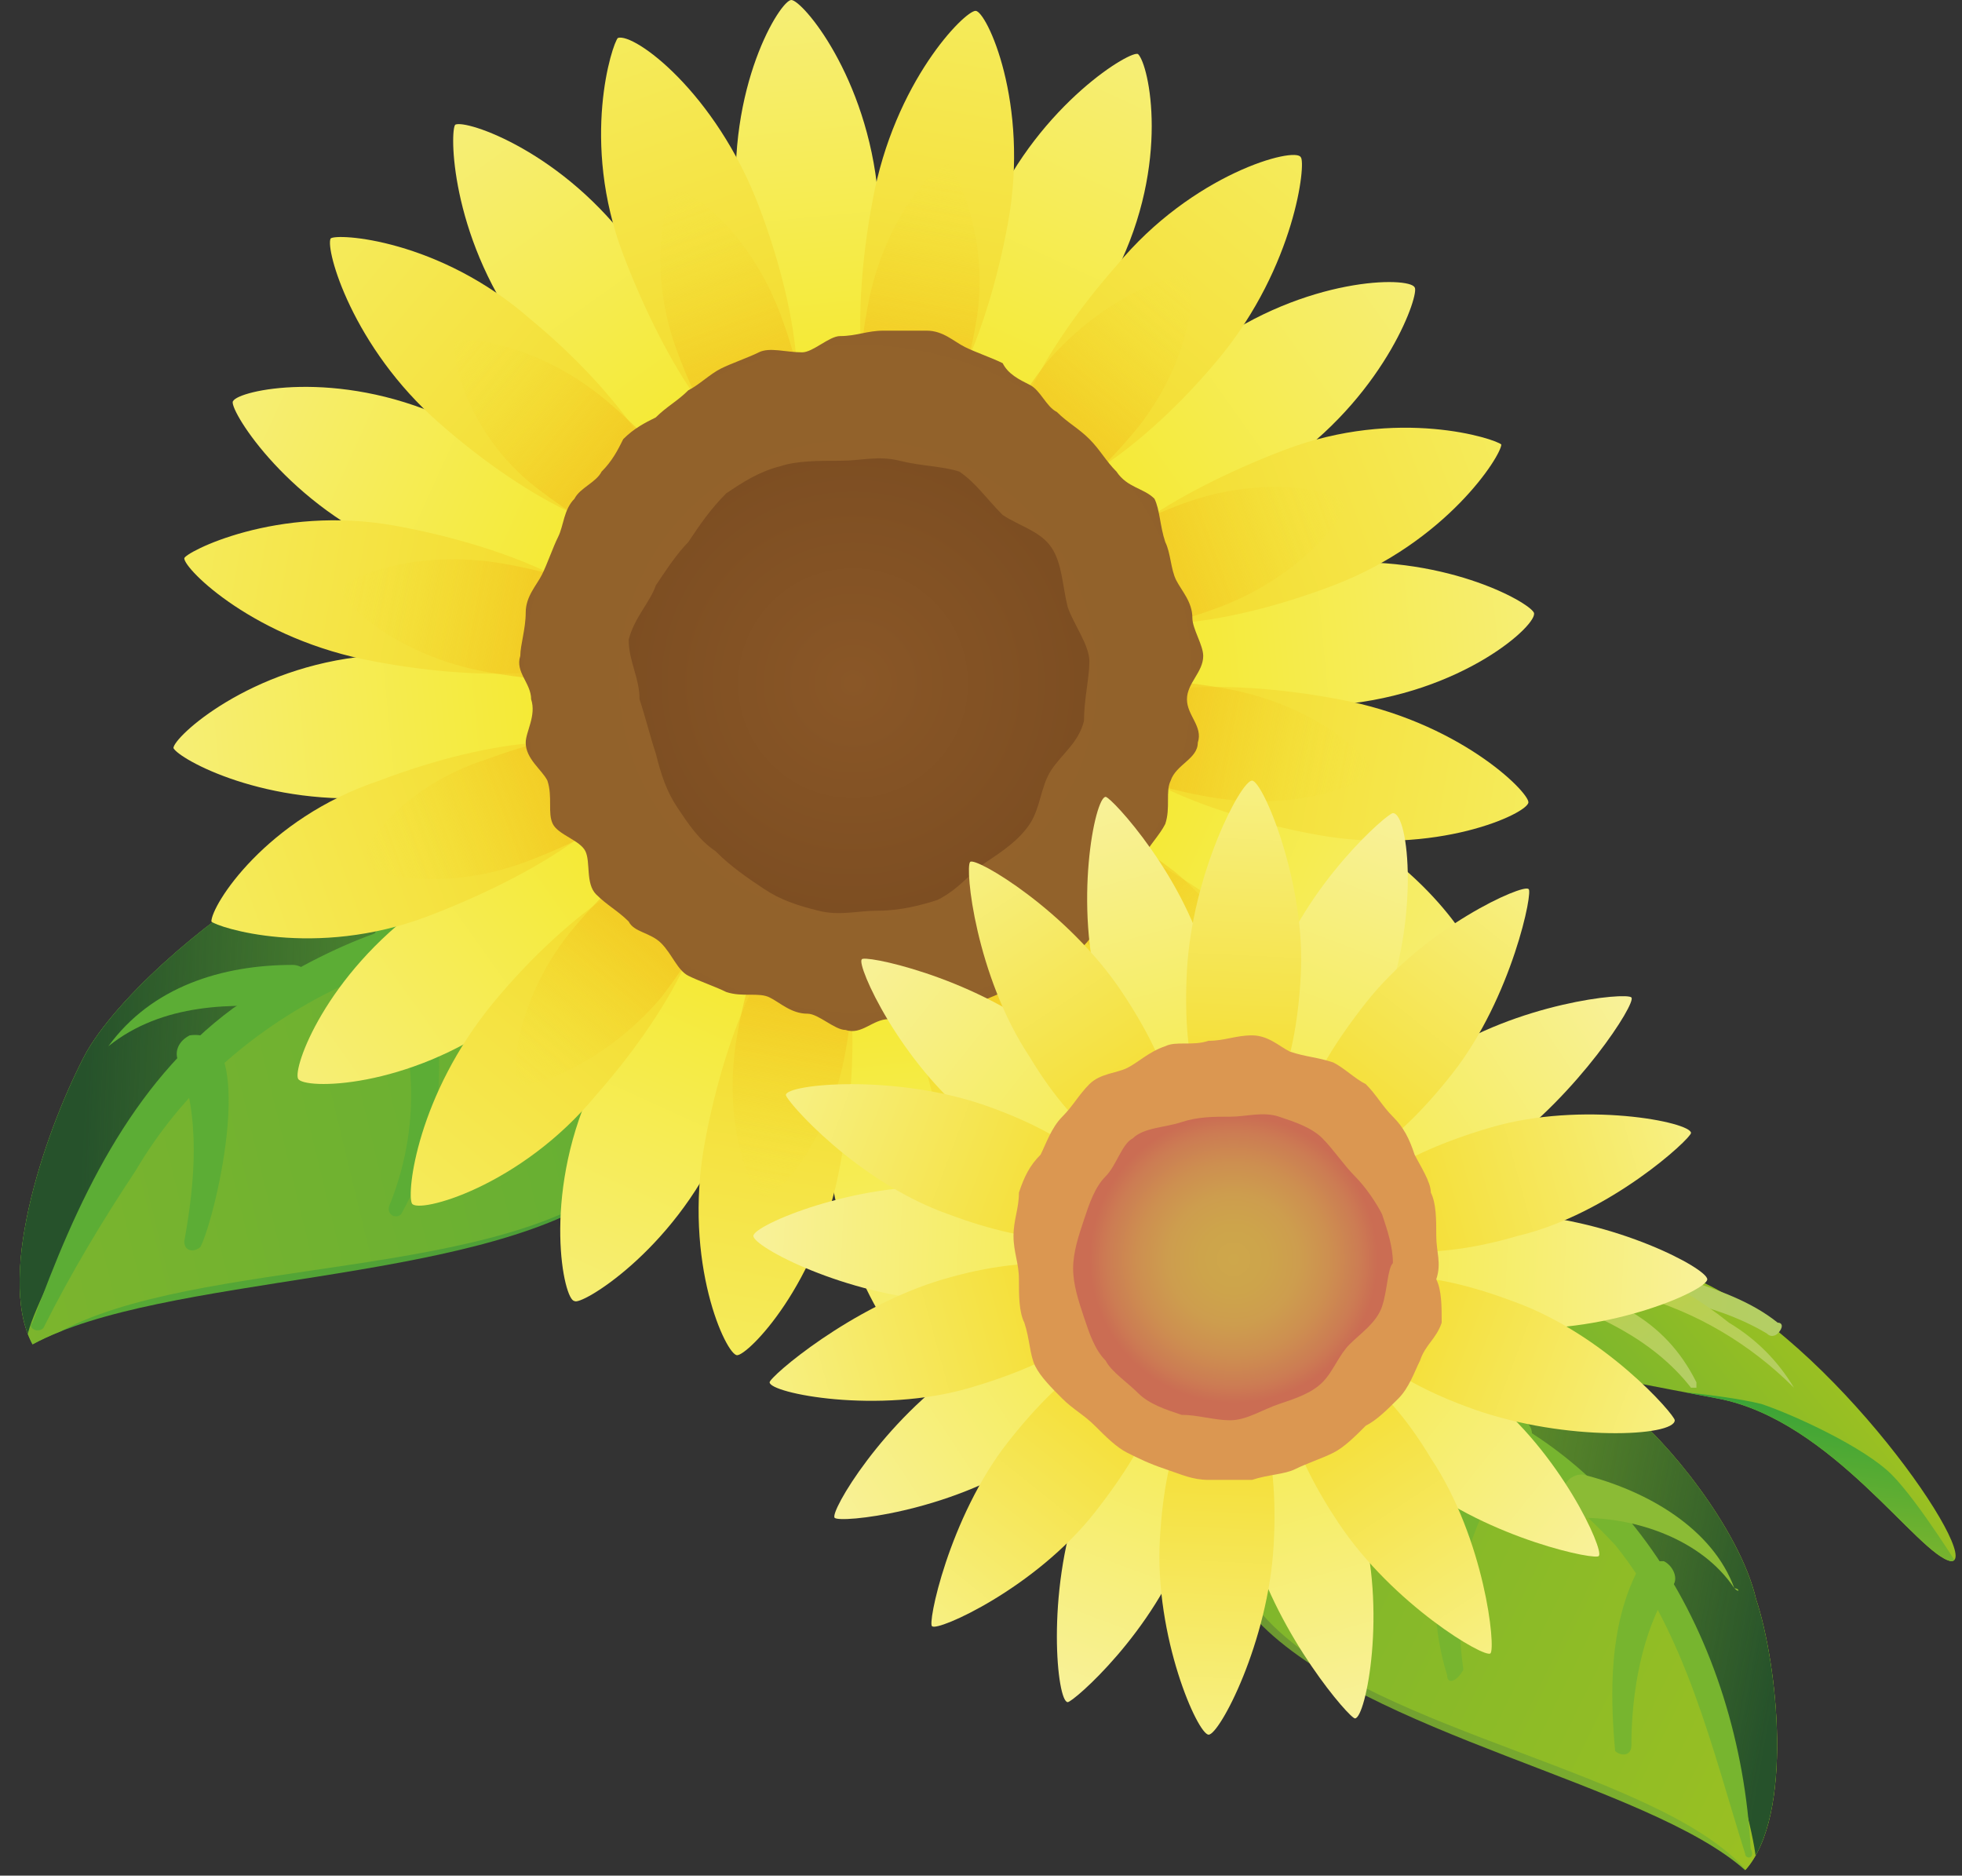 <?xml version="1.0" encoding="utf-8"?>
<!-- Generator: Adobe Illustrator 28.0.0, SVG Export Plug-In . SVG Version: 6.00 Build 0)  -->
<svg version="1.1" id="レイヤー_1" xmlns="http://www.w3.org/2000/svg" xmlns:xlink="http://www.w3.org/1999/xlink" x="0px"
	 y="0px" viewBox="0 0 36.2 34.6" style="enable-background:new 0 0 36.2 34.6;" xml:space="preserve">
<rect x="0" y="0" width="36.2" height="34.6" fill="#333333" stroke="none"/>
<style type="text/css">
	
		.st0{clip-path:url(#SVGID_00000055680192697791001470000008284610611904728478_);fill:url(#SVGID_00000096017192596230141540000005973287000792102324_);}
	
		.st1{clip-path:url(#SVGID_00000055680192697791001470000008284610611904728478_);fill:url(#SVGID_00000174572335035422199170000016213067938511878833_);}
	.st2{fill:url(#SVGID_00000091004691497842122040000010261679083846539660_);}
	.st3{fill:url(#SVGID_00000048461888810760011580000006397986667671756181_);}
	.st4{fill:url(#SVGID_00000127021673169874485640000011676670871402732178_);}
	.st5{fill:url(#SVGID_00000175297432074790843930000016365955544039065761_);}
	
		.st6{clip-path:url(#SVGID_00000039101288278247312340000018074805545892424846_);fill:url(#SVGID_00000060727254246981650760000010234693200624052618_);}
	
		.st7{clip-path:url(#SVGID_00000039101288278247312340000018074805545892424846_);fill:url(#SVGID_00000170974233440544602390000005086645503276085942_);}
	.st8{clip-path:url(#SVGID_00000039101288278247312340000018074805545892424846_);}
	.st9{fill:url(#SVGID_00000121977652035916809030000008394670203895007890_);}
	.st10{fill:#77B52F;}
	.st11{fill:#8BBB35;}
	
		.st12{clip-path:url(#SVGID_00000153703928154551238210000012606748677674138281_);fill:url(#SVGID_00000162323658765109952020000015381734563961008805_);}
	
		.st13{clip-path:url(#SVGID_00000153703928154551238210000012606748677674138281_);fill:url(#SVGID_00000027602553359163111560000015641366970183544227_);}
	.st14{clip-path:url(#SVGID_00000153703928154551238210000012606748677674138281_);}
	.st15{fill:url(#SVGID_00000073702294709088947920000007859115183395884191_);}
	.st16{fill:#5CAD35;}
	.st17{fill:url(#SVGID_00000019664485503419267460000011683789851798442124_);}
	.st18{fill:url(#SVGID_00000134211753341045793390000015697913292381375912_);}
	.st19{fill:url(#SVGID_00000130625735784943890750000004437642680841945509_);}
	.st20{fill:url(#SVGID_00000009581795523985721450000016071175243948587189_);}
	.st21{fill:url(#SVGID_00000049181129477455149730000010993124534778223772_);}
	.st22{fill:url(#SVGID_00000173876860811732561750000004182170371707212207_);}
	.st23{fill:url(#SVGID_00000113348578491992481750000017965877757231228568_);}
	.st24{fill:url(#SVGID_00000042716982074990725770000005015313562294691504_);}
	.st25{fill:url(#SVGID_00000127044810184830731350000009957829426869471894_);}
	.st26{fill:url(#SVGID_00000072278960714087112620000004352848586370197121_);}
	.st27{fill:url(#SVGID_00000058570762837499179660000003804643720969008557_);}
	.st28{fill:url(#SVGID_00000062884020224492950220000001488620818829818782_);}
	.st29{fill:url(#SVGID_00000021090659615403573480000005617236937997229470_);}
	.st30{fill:url(#SVGID_00000181771624762794552630000009759209353596582313_);}
	.st31{fill:url(#SVGID_00000021797647971929274240000014438888111015294350_);}
	.st32{fill:url(#SVGID_00000123425881561437682250000007666408479984440762_);}
	.st33{fill:url(#SVGID_00000016048879268779133460000017924430555916936367_);}
	.st34{fill:url(#SVGID_00000183221196120926768480000002463501417984180907_);}
	.st35{fill:url(#SVGID_00000033369490119815459920000007656056289957526185_);}
	.st36{fill:url(#SVGID_00000028304243698041142520000013126811419039415485_);}
	.st37{fill:url(#SVGID_00000134956356020477663800000010640260525950943405_);}
	.st38{fill:url(#SVGID_00000136381512261305476370000008512536371610306222_);}
	.st39{fill:url(#SVGID_00000052795702463815698730000002897190124647461269_);}
	.st40{fill:url(#SVGID_00000160166216451570349780000015879701045491922066_);}
	.st41{fill:url(#SVGID_00000128466513564260435080000012638269080378995597_);}
	.st42{fill:url(#SVGID_00000098909815291224494100000002263615133838799002_);}
	.st43{fill:url(#SVGID_00000054960167373010955100000010828925084150048912_);}
	.st44{fill:url(#SVGID_00000065777238346894746200000009199736769098084000_);}
	.st45{fill:url(#SVGID_00000088855834129321322070000012629524462758068111_);}
	.st46{fill:url(#SVGID_00000075133857839591108990000002413783327239970445_);}
	.st47{fill:url(#SVGID_00000101079489988078595360000014214270985012424086_);}
	.st48{fill:url(#SVGID_00000054236655743167744670000013527744223314046868_);}
	.st49{fill:url(#SVGID_00000150794221250672731350000009565713698260526744_);}
	.st50{fill:url(#SVGID_00000124147865833617388740000007939686003267334275_);}
	.st51{fill:url(#SVGID_00000116946962542567867380000002609530630225873841_);}
	.st52{fill:url(#SVGID_00000091006390800959559080000011260180344660375464_);}
	.st53{fill:url(#SVGID_00000154390519348814939430000008745034531109158324_);}
	.st54{fill:url(#SVGID_00000012436982650975338600000015584112651753433233_);}
	.st55{fill:url(#SVGID_00000092442289606623646970000008369800309339261835_);}
	.st56{fill:url(#SVGID_00000075148165553254168830000017396562402318134661_);}
	.st57{fill:url(#SVGID_00000118354949106457917750000012134453674884393860_);}
	.st58{fill:url(#SVGID_00000093899758179296734920000007401236498498360227_);}
	.st59{fill:url(#SVGID_00000045612969601993272840000002616452234990799526_);}
	.st60{fill:url(#SVGID_00000000183515440245486450000009896189747190191242_);}
	.st61{fill:url(#SVGID_00000160873082385681076720000006875678123468531111_);}
	.st62{fill:url(#SVGID_00000043452836437952375030000003744108475236133823_);}
	.st63{fill:url(#SVGID_00000064319052708694790140000015536793798460263094_);}
	.st64{fill:url(#SVGID_00000166678010627233238730000014679358772155048836_);}
	.st65{fill:url(#SVGID_00000121994586312164447880000012163170365267924669_);}
	.st66{fill:url(#SVGID_00000091708361821380157570000007647021340577654167_);}
	.st67{fill:url(#SVGID_00000131347737747804539470000002486929742634712741_);}
	.st68{fill:url(#SVGID_00000090980827226773451800000007944789517153747341_);}
	.st69{fill:url(#SVGID_00000182494460780370795840000010810077585638175664_);}
	.st70{fill:url(#SVGID_00000175290735650138249900000004604854523117956526_);}
	.st71{fill:url(#SVGID_00000169548722049407365910000007572627444441851010_);}
	.st72{fill:url(#SVGID_00000134957416404952422440000002733071567896532653_);}
	.st73{fill:url(#SVGID_00000028304981612375882690000008226633421930835850_);}
	.st74{fill:url(#SVGID_00000155122334085386885880000013577652616261083791_);}
	.st75{fill:#DB9751;}
	.st76{fill:url(#SVGID_00000181799128366188809390000015217770995052568243_);}
</style>
<g>
	<g>
		<g>
			<defs>
				<path id="SVGID_1_" d="M26.8,23.1c0,0,2-0.6,4.5,0.5c2.5,1.1,5.3,5.2,4.7,5.2c-0.6-0.1-2.2-2.6-4.3-3c-2.1-0.4-5.9-1.1-6.2-1.5
					C25.3,23.8,26.8,23.1,26.8,23.1z"/>
			</defs>
			<clipPath id="SVGID_00000144329074350531185490000008063559499804584582_">
				<use xlink:href="#SVGID_1_"  style="overflow:visible;"/>
			</clipPath>
			
				<linearGradient id="SVGID_00000155864089826268202150000005022280252001168769_" gradientUnits="userSpaceOnUse" x1="132.992" y1="42.936" x2="137.08" y2="47.024" gradientTransform="matrix(-0.994 -0.109 -0.109 0.994 170.002 -3.674)">
				<stop  offset="0" style="stop-color:#9AC022"/>
				<stop  offset="1" style="stop-color:#68AF33"/>
			</linearGradient>
			
				<path style="clip-path:url(#SVGID_00000144329074350531185490000008063559499804584582_);fill:url(#SVGID_00000155864089826268202150000005022280252001168769_);" d="
				M26.8,23.1c0,0,2-0.6,4.5,0.5c2.5,1.1,5.3,5.2,4.7,5.2c-0.6-0.1-2.2-2.6-4.3-3c-2.1-0.4-5.9-1.1-6.2-1.5
				C25.3,23.8,26.8,23.1,26.8,23.1z"/>
			
				<linearGradient id="SVGID_00000173862695438688400430000017769519792443534211_" gradientUnits="userSpaceOnUse" x1="132.67" y1="47.06" x2="132.67" y2="44.323" gradientTransform="matrix(-0.994 -0.109 -0.109 0.994 170.002 -3.674)">
				<stop  offset="0" style="stop-color:#7CB52D"/>
				<stop  offset="1" style="stop-color:#3BA437"/>
			</linearGradient>
			
				<path style="clip-path:url(#SVGID_00000144329074350531185490000008063559499804584582_);fill:url(#SVGID_00000173862695438688400430000017769519792443534211_);" d="
				M30.1,25.6c0,0,1.6,0.1,2.4,0.3c0.6,0.2,1.9,0.8,2.4,1.3c0.5,0.5,1.3,1.8,1.3,1.8l-0.5-0.3l-3.2-2.4L30.1,25.6z"/>
		</g>
		<g>
			
				<linearGradient id="SVGID_00000013901514533907845670000002331718349402654852_" gradientUnits="userSpaceOnUse" x1="33.097" y1="24.639" x2="25.325" y2="23.785">
				<stop  offset="0" style="stop-color:#B3CE66"/>
				<stop  offset="1" style="stop-color:#BCD047"/>
			</linearGradient>
			<path style="fill:url(#SVGID_00000013901514533907845670000002331718349402654852_);" d="M25.4,23.9c0.4-0.4,0.7-0.4,1-0.5
				c0.3-0.1,0.6-0.1,1-0.1c0.6,0,1.2,0,1.9,0c0.6,0.1,1.2,0.2,1.8,0.3c0.6,0.2,1.2,0.4,1.7,0.8c0.1,0,0.1,0.1,0,0.2
				c0,0-0.1,0.1-0.2,0l0,0c-0.5-0.3-1.1-0.5-1.6-0.6c-0.6-0.1-1.2-0.1-1.7-0.1c-0.6,0-1.2,0-1.7,0.1c-0.3,0-0.6,0.1-0.8,0.2
				c-0.2,0.1-0.5,0.2-0.5,0.3c-0.1,0.2-0.4,0.4-0.6,0.3c-0.2-0.1-0.4-0.4-0.3-0.6C25.3,24.1,25.3,24,25.4,23.9L25.4,23.9z"/>
		</g>
		<g>
			
				<linearGradient id="SVGID_00000103263220922217994560000000510310239868107676_" gradientUnits="userSpaceOnUse" x1="32.653" y1="26.108" x2="30.652" y2="23.197">
				<stop  offset="0" style="stop-color:#B3CE66"/>
				<stop  offset="1" style="stop-color:#BCD047"/>
			</linearGradient>
			<path style="fill:url(#SVGID_00000103263220922217994560000000510310239868107676_);" d="M30.4,23.5c0.5,0.2,1,0.5,1.5,0.9
				c0.5,0.3,0.9,0.7,1.2,1.2c-0.8-0.8-1.8-1.4-2.9-1.7l0,0c-0.1,0-0.1-0.1-0.1-0.2C30.2,23.5,30.3,23.4,30.4,23.5
				C30.4,23.5,30.4,23.5,30.4,23.5z"/>
		</g>
		<g>
			
				<linearGradient id="SVGID_00000103255301153813954700000017092608969110554772_" gradientUnits="userSpaceOnUse" x1="30.805" y1="25.975" x2="28.805" y2="23.063">
				<stop  offset="0" style="stop-color:#B3CE66"/>
				<stop  offset="1" style="stop-color:#BCD047"/>
			</linearGradient>
			<path style="fill:url(#SVGID_00000103255301153813954700000017092608969110554772_);" d="M28.5,23.4c0.6,0.2,1.1,0.5,1.6,0.8
				c0.5,0.3,0.9,0.7,1.2,1.3c0,0,0,0.1,0,0.1c0,0,0,0-0.1,0c-0.7-0.9-1.8-1.4-2.8-1.7l0,0c-0.1,0-0.2-0.1-0.1-0.2
				S28.4,23.3,28.5,23.4C28.5,23.4,28.5,23.4,28.5,23.4z"/>
		</g>
		<g>
			
				<linearGradient id="SVGID_00000020395273192805894130000002797660393436229794_" gradientUnits="userSpaceOnUse" x1="29.992" y1="23.464" x2="29.363" y2="23.395">
				<stop  offset="0" style="stop-color:#B3CE66"/>
				<stop  offset="1" style="stop-color:#BCD047"/>
			</linearGradient>
			<path style="fill:url(#SVGID_00000020395273192805894130000002797660393436229794_);" d="M29.3,23.6c0-0.2,0.1-0.3,0.2-0.3
				c0.1-0.1,0.2-0.1,0.3-0.1c0,0,0,0,0,0c0,0,0,0,0,0c-0.1,0-0.2,0.1-0.3,0.1c-0.1,0.1-0.1,0.2-0.1,0.2c0,0.1,0,0.1,0,0.1
				S29.4,23.7,29.3,23.6C29.3,23.6,29.3,23.6,29.3,23.6L29.3,23.6z"/>
		</g>
	</g>
	<g>
		<g>
			<defs>
				<path id="SVGID_00000029746977072685314370000003856213871093474967_" d="M30,26c-0.7-0.5-3.2-2-5.2-1c-2.5,1.3-3.6,2.8-1.6,4.9
					c2,2.1,7.2,3,9,4.6c0.9-1,0.6-3.8,0.2-5C32.1,28.2,30.7,26.5,30,26z"/>
			</defs>
			<clipPath id="SVGID_00000098198484179421096060000014201530942941679519_">
				<use xlink:href="#SVGID_00000029746977072685314370000003856213871093474967_"  style="overflow:visible;"/>
			</clipPath>
			
				<linearGradient id="SVGID_00000134945336133750289890000007119606816997819026_" gradientUnits="userSpaceOnUse" x1="127.782" y1="31.491" x2="139.974" y2="31.491" gradientTransform="matrix(0.897 0.442 -0.442 0.897 -77.89 -58.579)">
				<stop  offset="0" style="stop-color:#689132"/>
				<stop  offset="1" style="stop-color:#81B72D"/>
			</linearGradient>
			
				<path style="clip-path:url(#SVGID_00000098198484179421096060000014201530942941679519_);fill:url(#SVGID_00000134945336133750289890000007119606816997819026_);" d="
				M30,26c-0.7-0.5-3.2-2-5.2-1c-2.5,1.3-3.6,2.8-1.6,4.9c2,2.1,7.2,3,9,4.6c0.9-1,0.6-3.8,0.2-5C32.1,28.2,30.7,26.5,30,26z"/>
			
				<linearGradient id="SVGID_00000026152816697973565340000004886872279745283247_" gradientUnits="userSpaceOnUse" x1="127.862" y1="31.335" x2="140.089" y2="31.335" gradientTransform="matrix(0.897 0.442 -0.442 0.897 -77.89 -58.579)">
				<stop  offset="0" style="stop-color:#7CB52D"/>
				<stop  offset="1" style="stop-color:#9AC022"/>
			</linearGradient>
			
				<path style="clip-path:url(#SVGID_00000098198484179421096060000014201530942941679519_);fill:url(#SVGID_00000026152816697973565340000004886872279745283247_);" d="
				M30.1,25.8c-0.7-0.5-3.2-2-5.2-1c-2.5,1.3-3.5,3-1.5,5.1c2,2.1,7.4,2.8,8.9,4.7c0.9-1,0.6-4.1,0.2-5.3
				C32.2,28,30.8,26.3,30.1,25.8z"/>
			<g style="clip-path:url(#SVGID_00000098198484179421096060000014201530942941679519_);">
				
					<linearGradient id="SVGID_00000070804877415714240690000011912485795597900968_" gradientUnits="userSpaceOnUse" x1="96.548" y1="20.118" x2="107.361" y2="20.118" gradientTransform="matrix(0.985 0.174 -0.174 0.985 -68.555 -8.388)">
					<stop  offset="0" style="stop-color:#26522B;stop-opacity:0"/>
					<stop  offset="0.931" style="stop-color:#26522B"/>
				</linearGradient>
				<path style="fill:url(#SVGID_00000070804877415714240690000011912485795597900968_);" d="M24.9,24.3l-1.3,1c0,0,1.8,0.2,2.4,0.4
					c0.6,0.2,2.1,0.8,2.9,1.5c0.8,0.7,1.6,1.7,2.1,2.5c0.4,0.8,1.5,4.3,1.4,4.8c-0.1,0.5,0.7-1,0.7-1l0-3.7l-2.4-3.7l-3.5-1.8
					L24.9,24.3z"/>
			</g>
		</g>
		<g>
			<path class="st10" d="M32.2,34.2c-0.6-1.9-1.1-4.1-2.4-5.7c-1.4-1.5-3.2-2.6-5.3-2.9c0.5-0.2,1.1-0.2,1.6-0.1
				c3.9,1,6,4.8,6.2,8.6C32.4,34.3,32.2,34.3,32.2,34.2L32.2,34.2z"/>
		</g>
		<g>
			<path class="st10" d="M29.8,32.3c-0.1-1.1-0.1-2.3,0.4-3.3c0.1-0.2,0.3-0.2,0.5-0.2c0.2,0.1,0.3,0.4,0.1,0.5
				c-0.5,0.8-0.7,1.9-0.7,2.9C30.1,32.4,29.9,32.4,29.8,32.3L29.8,32.3z"/>
		</g>
		<g>
			<path class="st10" d="M26.7,30.9c-0.5-1.6-0.1-3.3,0.9-4.6c0.1-0.2,0.3-0.2,0.5-0.1s0.2,0.3,0.1,0.5c-0.5,0.5-0.9,1.2-1.1,1.9
				c-0.2,0.7-0.2,1.5-0.1,2.2C26.9,31,26.7,31.1,26.7,30.9L26.7,30.9z"/>
		</g>
		<g>
			<path class="st11" d="M32,29.3c-0.6-0.9-1.8-1.3-2.8-1.3c-0.5,0-0.5-0.8,0-0.8C30.4,27.5,31.6,28.2,32,29.3
				C32.1,29.3,32.1,29.4,32,29.3L32,29.3z"/>
		</g>
	</g>
	<g>
		<g>
			<defs>
				<path id="SVGID_00000133500340213891110870000008298154776475695495_" d="M5,16.3c0.9-0.4,3.8-1.3,5.7,0.2
					c2.3,1.9,3.1,3.8,0.5,5.5C8.7,23.7,3,23.5,0.6,24.8c-0.7-1.3,0.3-4.1,1-5.4C2.3,18.2,4.2,16.7,5,16.3z"/>
			</defs>
			<clipPath id="SVGID_00000098214568500947880120000016238367626254140088_">
				<use xlink:href="#SVGID_00000133500340213891110870000008298154776475695495_"  style="overflow:visible;"/>
			</clipPath>
			
				<linearGradient id="SVGID_00000160180693909145017810000007221457867656099751_" gradientUnits="userSpaceOnUse" x1="-85.634" y1="119.891" x2="-72.414" y2="119.891" gradientTransform="matrix(-0.972 0.235 0.235 0.972 -98.85 -78.142)">
				<stop  offset="0" style="stop-color:#499938"/>
				<stop  offset="1" style="stop-color:#59AC35"/>
			</linearGradient>
			
				<path style="clip-path:url(#SVGID_00000098214568500947880120000016238367626254140088_);fill:url(#SVGID_00000160180693909145017810000007221457867656099751_);" d="
				M5,16.3c0.9-0.4,3.8-1.3,5.7,0.2c2.3,1.9,3.1,3.8,0.5,5.5C8.7,23.7,3,23.5,0.6,24.8c-0.7-1.3,0.3-4.1,1-5.4
				C2.3,18.2,4.2,16.7,5,16.3z"/>
			
				<linearGradient id="SVGID_00000092420170269685270270000000618458180646947502_" gradientUnits="userSpaceOnUse" x1="-85.546" y1="119.721" x2="-72.289" y2="119.721" gradientTransform="matrix(-0.972 0.235 0.235 0.972 -98.85 -78.142)">
				<stop  offset="0" style="stop-color:#63AE34"/>
				<stop  offset="1" style="stop-color:#7CB52D"/>
			</linearGradient>
			
				<path style="clip-path:url(#SVGID_00000098214568500947880120000016238367626254140088_);fill:url(#SVGID_00000092420170269685270270000000618458180646947502_);" d="
				M5,16.1c0.9-0.4,3.8-1.3,5.7,0.2c2.3,1.9,3,4,0.4,5.7c-2.6,1.7-8.4,1.2-10.5,2.9c-0.7-1.3,0.3-4.5,1-5.7C2.3,18,4.1,16.4,5,16.1z
				"/>
			<g style="clip-path:url(#SVGID_00000098214568500947880120000016238367626254140088_);">
				
					<linearGradient id="SVGID_00000127724853123880828850000015984253169608661394_" gradientUnits="userSpaceOnUse" x1="-133.586" y1="45.151" x2="-121.862" y2="45.151" gradientTransform="matrix(-0.999 -4.525431e-02 -4.525431e-02 0.999 -119.53 -30.777)">
					<stop  offset="0" style="stop-color:#26522B;stop-opacity:0"/>
					<stop  offset="0.88" style="stop-color:#26522B"/>
				</linearGradient>
				<path style="fill:url(#SVGID_00000127724853123880828850000015984253169608661394_);" d="M10.8,15.8l1.2,1.3c0,0-2-0.3-2.7-0.2
					c-0.7,0.1-2.5,0.4-3.4,0.9c-1,0.5-2.1,1.4-2.8,2.2c-0.7,0.7-2.6,4.2-2.6,4.7c0,0.5-0.6-1.2-0.6-1.2l0.9-3.9l3.4-3.3l4.1-1
					L10.8,15.8z"/>
			</g>
		</g>
		<g>
			<path class="st16" d="M0.6,24.4c0.8-2.2,1.8-4.4,3.7-5.8c1.5-1,3.1-1.8,4.9-1.8c0.6,0,1.2,0.1,1.7,0.5c-3.3-0.2-6.7,1.4-8.4,4.3
				c-0.6,0.9-1.2,1.9-1.7,2.9C0.7,24.6,0.5,24.5,0.6,24.4L0.6,24.4z"/>
		</g>
		<g>
			<path class="st16" d="M3.4,22.9c0.2-1.1,0.3-2.3-0.1-3.3c-0.1-0.2,0-0.4,0.2-0.5C4.8,18.9,4,22.4,3.7,23
				C3.6,23.1,3.4,23.1,3.4,22.9L3.4,22.9z"/>
		</g>
		<g>
			<path class="st16" d="M7.2,22.2c0.6-1.5,0.5-3.2-0.3-4.6c-0.1-0.2,0-0.4,0.1-0.5c0.2-0.1,0.5,0,0.6,0.2c0.7,1.6,0.7,3.5-0.2,5.1
				C7.3,22.5,7.1,22.4,7.2,22.2L7.2,22.2z"/>
		</g>
		<g>
			<path class="st16" d="M2,19.3c0.8-1.1,2.1-1.5,3.4-1.5c0.2,0,0.4,0.2,0.4,0.4s-0.2,0.4-0.4,0.4C4.3,18.5,3,18.5,2,19.3
				C2,19.4,2,19.4,2,19.3L2,19.3z"/>
		</g>
	</g>
	<g>
		<g>
			<g>
				
					<linearGradient id="SVGID_00000147218934536223375810000017267530569844588216_" gradientUnits="userSpaceOnUse" x1="120.988" y1="-11.976" x2="120.988" y2="-20" gradientTransform="matrix(0.995 -9.655077e-02 9.655077e-02 0.995 -103.931 31.589)">
					<stop  offset="0" style="stop-color:#F5E929"/>
					<stop  offset="0.997" style="stop-color:#F6EE75"/>
				</linearGradient>
				<path style="fill:url(#SVGID_00000147218934536223375810000017267530569844588216_);" d="M16.2,3.6c0.2,2.2-0.1,4.3-0.9,4.4
					c-0.8,0.1-1.5-1.9-1.7-4.1C13.4,1.6,14.4,0,14.6,0C14.8,0,16,1.4,16.2,3.6z"/>
				
					<linearGradient id="SVGID_00000009570579236834170360000004182250031474442649_" gradientUnits="userSpaceOnUse" x1="191.942" y1="-8.433" x2="191.942" y2="-16.458" gradientTransform="matrix(0.814 -0.581 0.581 0.814 -138.169 127.25)">
					<stop  offset="0" style="stop-color:#F5E929"/>
					<stop  offset="0.997" style="stop-color:#F6EE75"/>
				</linearGradient>
				<path style="fill:url(#SVGID_00000009570579236834170360000004182250031474442649_);" d="M11.7,4.6c1.3,1.8,2,3.8,1.4,4.2
					c-0.6,0.4-2.3-0.9-3.5-2.7C8.3,4.3,8.3,2.4,8.4,2.3C8.6,2.2,10.4,2.8,11.7,4.6z"/>
				
					<linearGradient id="SVGID_00000097478673180734986850000017153441591851227278_" gradientUnits="userSpaceOnUse" x1="250.681" y1="29.426" x2="250.681" y2="21.401" gradientTransform="matrix(0.414 -0.91 0.91 0.414 -118.977 226.664)">
					<stop  offset="0" style="stop-color:#F5E929"/>
					<stop  offset="0.997" style="stop-color:#F6EE75"/>
				</linearGradient>
				<path style="fill:url(#SVGID_00000097478673180734986850000017153441591851227278_);" d="M8.2,7.7c2,0.9,3.7,2.3,3.4,3
					c-0.3,0.7-2.4,0.3-4.4-0.6c-2-0.9-3-2.6-2.9-2.7C4.4,7.2,6.2,6.8,8.2,7.7z"/>
				
					<linearGradient id="SVGID_00000182511690343339521970000017774475744721820835_" gradientUnits="userSpaceOnUse" x1="282.917" y1="91.136" x2="282.917" y2="83.112" gradientTransform="matrix(-9.655077e-02 -0.995 0.995 -9.655077e-02 -52.192 303.419)">
					<stop  offset="0" style="stop-color:#F5E929"/>
					<stop  offset="0.997" style="stop-color:#F6EE75"/>
				</linearGradient>
				<path style="fill:url(#SVGID_00000182511690343339521970000017774475744721820835_);" d="M6.8,12.1c2.2-0.2,4.3,0.1,4.4,0.9
					c0.1,0.8-1.9,1.5-4.1,1.7c-2.2,0.2-3.8-0.7-3.9-0.9C3.2,13.6,4.6,12.3,6.8,12.1z"/>
				
					<linearGradient id="SVGID_00000154413305591603502880000017458019121465812609_" gradientUnits="userSpaceOnUse" x1="280.63" y1="161.84" x2="280.63" y2="153.815" gradientTransform="matrix(-0.581 -0.814 0.814 -0.581 43.469 337.657)">
					<stop  offset="0" style="stop-color:#F5E929"/>
					<stop  offset="0.997" style="stop-color:#F6EE75"/>
				</linearGradient>
				<path style="fill:url(#SVGID_00000154413305591603502880000017458019121465812609_);" d="M7.8,16.7c1.8-1.3,3.8-2,4.2-1.4
					c0.4,0.6-0.9,2.3-2.7,3.5c-1.8,1.3-3.7,1.3-3.8,1.1C5.4,19.7,6,18,7.8,16.7z"/>
				
					<linearGradient id="SVGID_00000069391346484895471080000014687118349182244499_" gradientUnits="userSpaceOnUse" x1="242.344" y1="221.226" x2="242.344" y2="213.201" gradientTransform="matrix(-0.91 -0.414 0.414 -0.91 142.883 318.465)">
					<stop  offset="0" style="stop-color:#F5E929"/>
					<stop  offset="0.997" style="stop-color:#F6EE75"/>
				</linearGradient>
				<path style="fill:url(#SVGID_00000069391346484895471080000014687118349182244499_);" d="M10.9,20.1c0.9-2,2.3-3.7,3-3.4
					c0.7,0.3,0.3,2.4-0.6,4.4c-0.9,2-2.6,3-2.7,2.9C10.4,24,10,22.1,10.9,20.1z"/>
				
					<linearGradient id="SVGID_00000138560068663860106750000007962903647465575346_" gradientUnits="userSpaceOnUse" x1="179.806" y1="253.065" x2="179.806" y2="245.041" gradientTransform="matrix(-0.995 9.655077e-02 -9.655077e-02 -0.995 219.638 251.68)">
					<stop  offset="0" style="stop-color:#F5E929"/>
					<stop  offset="0.997" style="stop-color:#F6EE75"/>
				</linearGradient>
				<path style="fill:url(#SVGID_00000138560068663860106750000007962903647465575346_);" d="M15.3,21.5c-0.2-2.2,0.1-4.3,0.9-4.4
					c0.8-0.1,1.5,1.9,1.7,4.1s-0.7,3.8-0.9,3.9C16.8,25.2,15.6,23.7,15.3,21.5z"/>
				
					<linearGradient id="SVGID_00000096747137532872280240000014236375717577540240_" gradientUnits="userSpaceOnUse" x1="110.357" y1="250.529" x2="110.357" y2="242.504" gradientTransform="matrix(-0.814 0.581 -0.581 -0.814 253.876 156.019)">
					<stop  offset="0" style="stop-color:#F5E929"/>
					<stop  offset="0.997" style="stop-color:#F6EE75"/>
				</linearGradient>
				<path style="fill:url(#SVGID_00000096747137532872280240000014236375717577540240_);" d="M19.9,20.5c-1.3-1.8-2-3.8-1.4-4.2
					c0.6-0.4,2.3,0.9,3.5,2.7c1.3,1.8,1.3,3.7,1.1,3.8C23,23,21.2,22.4,19.9,20.5z"/>
				
					<linearGradient id="SVGID_00000134220632429322631500000000737153711823007120_" gradientUnits="userSpaceOnUse" x1="50.544" y1="212.888" x2="50.544" y2="204.864" gradientTransform="matrix(-0.414 0.91 -0.91 -0.414 234.684 56.605)">
					<stop  offset="0" style="stop-color:#F5E929"/>
					<stop  offset="0.997" style="stop-color:#F6EE75"/>
				</linearGradient>
				<path style="fill:url(#SVGID_00000134220632429322631500000000737153711823007120_);" d="M23.3,17.4c-2-0.9-3.7-2.3-3.4-3
					c0.3-0.7,2.4-0.3,4.4,0.6c2,0.9,3,2.6,2.9,2.7C27.2,18,25.3,18.3,23.3,17.4z"/>
				
					<linearGradient id="SVGID_00000160890345396115747030000007923638409968783026_" gradientUnits="userSpaceOnUse" x1="17.876" y1="149.954" x2="17.876" y2="141.93" gradientTransform="matrix(9.655077e-02 0.995 -0.995 9.655077e-02 167.899 -20.15)">
					<stop  offset="0" style="stop-color:#F5E929"/>
					<stop  offset="0.997" style="stop-color:#F6EE75"/>
				</linearGradient>
				<path style="fill:url(#SVGID_00000160890345396115747030000007923638409968783026_);" d="M24.7,13c-2.2,0.2-4.3-0.1-4.4-0.9
					c-0.1-0.8,1.9-1.5,4.1-1.7c2.2-0.2,3.8,0.7,3.9,0.9C28.4,11.5,27,12.8,24.7,13z"/>
				
					<linearGradient id="SVGID_00000067914328795833008710000012476427676608934817_" gradientUnits="userSpaceOnUse" x1="21.669" y1="80.255" x2="21.669" y2="72.231" gradientTransform="matrix(0.581 0.814 -0.814 0.581 72.238 -54.388)">
					<stop  offset="0" style="stop-color:#F5E929"/>
					<stop  offset="0.997" style="stop-color:#F6EE75"/>
				</linearGradient>
				<path style="fill:url(#SVGID_00000067914328795833008710000012476427676608934817_);" d="M23.8,8.5c-1.8,1.3-3.8,2-4.2,1.4
					c-0.4-0.6,0.9-2.3,2.7-3.5c1.8-1.3,3.7-1.3,3.8-1.1C26.2,5.4,25.6,7.2,23.8,8.5z"/>
				
					<linearGradient id="SVGID_00000046299444982553672630000009584035082450612667_" gradientUnits="userSpaceOnUse" x1="58.882" y1="21.088" x2="58.882" y2="13.064" gradientTransform="matrix(0.91 0.414 -0.414 0.91 -27.176 -35.196)">
					<stop  offset="0" style="stop-color:#F5E929"/>
					<stop  offset="0.997" style="stop-color:#F6EE75"/>
				</linearGradient>
				<path style="fill:url(#SVGID_00000046299444982553672630000009584035082450612667_);" d="M20.6,5c-0.9,2-2.3,3.7-3,3.4
					C17,8.1,17.4,6,18.3,3.9c0.9-2,2.6-3,2.7-2.9C21.2,1.2,21.6,3,20.6,5z"/>
			</g>
			<g>
				
					<linearGradient id="SVGID_00000113314699042954931020000012602370244622231991_" gradientUnits="userSpaceOnUse" x1="86.702" y1="1.329" x2="86.702" y2="-6.695" gradientTransform="matrix(0.985 0.174 -0.174 0.985 -68.555 -8.388)">
					<stop  offset="0" style="stop-color:#F4D924"/>
					<stop  offset="1" style="stop-color:#F5EB5B"/>
				</linearGradient>
				<path style="fill:url(#SVGID_00000113314699042954931020000012602370244622231991_);" d="M18.6,4.1c-0.4,2.2-1.3,4.1-2,4
					c-0.8-0.1-0.9-2.3-0.5-4.4c0.4-2.2,1.7-3.5,1.9-3.5S19,1.9,18.6,4.1z"/>
				
					<linearGradient id="SVGID_00000042721603852315465120000015657572466760522648_" gradientUnits="userSpaceOnUse" x1="155.225" y1="-14.303" x2="155.225" y2="-22.328" gradientTransform="matrix(0.94 -0.341 0.341 0.94 -126.799 74.675)">
					<stop  offset="0" style="stop-color:#F4D924"/>
					<stop  offset="1" style="stop-color:#F5EB5B"/>
				</linearGradient>
				<path style="fill:url(#SVGID_00000042721603852315465120000015657572466760522648_);" d="M14,3.8c0.8,2.1,1,4.2,0.2,4.5
					c-0.7,0.3-1.9-1.5-2.7-3.6c-0.8-2.1-0.2-3.9-0.1-4C11.7,0.6,13.2,1.7,14,3.8z"/>
				
					<linearGradient id="SVGID_00000174598684835996928930000003975393704883131268_" gradientUnits="userSpaceOnUse" x1="222.666" y1="5.921" x2="222.666" y2="-2.104" gradientTransform="matrix(0.643 -0.766 0.766 0.643 -135.514 176.265)">
					<stop  offset="0" style="stop-color:#F4D924"/>
					<stop  offset="1" style="stop-color:#F5EB5B"/>
				</linearGradient>
				<path style="fill:url(#SVGID_00000174598684835996928930000003975393704883131268_);" d="M9.8,5.9c1.7,1.4,2.9,3.2,2.4,3.7
					c-0.5,0.6-2.4-0.3-4.1-1.8C6.5,6.4,6,4.6,6.1,4.4C6.2,4.3,8.1,4.4,9.8,5.9z"/>
				
					<linearGradient id="SVGID_00000170237102686826020670000017212151101661888441_" gradientUnits="userSpaceOnUse" x1="270.384" y1="57.162" x2="270.384" y2="49.138" gradientTransform="matrix(0.174 -0.985 0.985 0.174 -92.169 268.043)">
					<stop  offset="0" style="stop-color:#F4D924"/>
					<stop  offset="1" style="stop-color:#F5EB5B"/>
				</linearGradient>
				<path style="fill:url(#SVGID_00000170237102686826020670000017212151101661888441_);" d="M7.3,9.7c2.2,0.4,4.1,1.3,4,2
					c-0.1,0.8-2.3,0.9-4.4,0.5c-2.2-0.4-3.5-1.7-3.5-1.9C3.4,10.2,5.1,9.3,7.3,9.7z"/>
				
					<linearGradient id="SVGID_00000072959407607198551560000004936270765365952948_" gradientUnits="userSpaceOnUse" x1="286.383" y1="125.895" x2="286.383" y2="117.871" gradientTransform="matrix(-0.341 -0.94 0.94 -0.341 -9.106 326.287)">
					<stop  offset="0" style="stop-color:#F4D924"/>
					<stop  offset="1" style="stop-color:#F5EB5B"/>
				</linearGradient>
				<path style="fill:url(#SVGID_00000072959407607198551560000004936270765365952948_);" d="M7,14.4c2.1-0.8,4.2-1,4.5-0.2
					c0.3,0.7-1.5,1.9-3.6,2.7c-2.1,0.8-3.9,0.2-4,0.1C3.9,16.7,4.9,15.1,7,14.4z"/>
				
					<linearGradient id="SVGID_00000176037613730095034000000000534235981829031358_" gradientUnits="userSpaceOnUse" x1="266.158" y1="192.914" x2="266.158" y2="184.89" gradientTransform="matrix(-0.766 -0.643 0.643 -0.766 92.484 335.003)">
					<stop  offset="0" style="stop-color:#F4D924"/>
					<stop  offset="1" style="stop-color:#F5EB5B"/>
				</linearGradient>
				<path style="fill:url(#SVGID_00000176037613730095034000000000534235981829031358_);" d="M9.1,18.5c1.4-1.7,3.2-2.9,3.7-2.4
					c0.6,0.5-0.3,2.4-1.8,4.1c-1.4,1.7-3.3,2.2-3.4,2S7.7,20.2,9.1,18.5z"/>
				
					<linearGradient id="SVGID_00000090995728494417374180000017741961943802320298_" gradientUnits="userSpaceOnUse" x1="214.551" y1="240.844" x2="214.551" y2="232.82" gradientTransform="matrix(-0.985 -0.174 0.174 -0.985 184.262 291.657)">
					<stop  offset="0" style="stop-color:#F4D924"/>
					<stop  offset="1" style="stop-color:#F5EB5B"/>
				</linearGradient>
				<path style="fill:url(#SVGID_00000090995728494417374180000017741961943802320298_);" d="M13,21.1c0.4-2.2,1.3-4.1,2-4
					c0.8,0.1,0.9,2.3,0.5,4.4c-0.4,2.2-1.7,3.5-1.9,3.5C13.4,25,12.6,23.3,13,21.1z"/>
				
					<linearGradient id="SVGID_00000045583059228518846600000000036177213288664965_" gradientUnits="userSpaceOnUse" x1="146.184" y1="257.053" x2="146.184" y2="249.029" gradientTransform="matrix(-0.94 0.341 -0.341 -0.94 242.506 208.594)">
					<stop  offset="0" style="stop-color:#F4D924"/>
					<stop  offset="1" style="stop-color:#F5EB5B"/>
				</linearGradient>
				<path style="fill:url(#SVGID_00000045583059228518846600000000036177213288664965_);" d="M17.6,21.4c-0.8-2.1-1-4.2-0.2-4.5
					c0.7-0.3,1.9,1.5,2.7,3.6c0.8,2.1,0.2,3.9,0.1,4C19.9,24.5,18.3,23.4,17.6,21.4z"/>
				
					<linearGradient id="SVGID_00000124842417357000440330000015216175200783180460_" gradientUnits="userSpaceOnUse" x1="79.164" y1="236.406" x2="79.164" y2="228.381" gradientTransform="matrix(-0.643 0.766 -0.766 -0.643 251.222 107.004)">
					<stop  offset="0" style="stop-color:#F4D924"/>
					<stop  offset="1" style="stop-color:#F5EB5B"/>
				</linearGradient>
				<path style="fill:url(#SVGID_00000124842417357000440330000015216175200783180460_);" d="M21.7,19.3c-1.7-1.4-2.9-3.2-2.4-3.7
					c0.5-0.6,2.4,0.3,4.1,1.8c1.7,1.4,2.2,3.3,2,3.4C25.3,20.8,23.4,20.7,21.7,19.3z"/>
				
					<linearGradient id="SVGID_00000137099235136626265220000011219290985076801166_" gradientUnits="userSpaceOnUse" x1="30.869" y1="185.011" x2="30.869" y2="176.987" gradientTransform="matrix(-0.174 0.985 -0.985 -0.174 207.876 15.226)">
					<stop  offset="0" style="stop-color:#F4D924"/>
					<stop  offset="1" style="stop-color:#F5EB5B"/>
				</linearGradient>
				<path style="fill:url(#SVGID_00000137099235136626265220000011219290985076801166_);" d="M24.3,15.4c-2.2-0.4-4.1-1.3-4-2
					c0.1-0.8,2.3-0.9,4.4-0.5c2.2,0.4,3.5,1.7,3.5,1.9C28.2,15,26.5,15.8,24.3,15.4z"/>
				
					<linearGradient id="SVGID_00000103236578173962863590000007537128624740494210_" gradientUnits="userSpaceOnUse" x1="15.026" y1="116.855" x2="15.026" y2="108.83" gradientTransform="matrix(0.341 0.94 -0.94 0.341 124.813 -43.018)">
					<stop  offset="0" style="stop-color:#F4D924"/>
					<stop  offset="1" style="stop-color:#F5EB5B"/>
				</linearGradient>
				<path style="fill:url(#SVGID_00000103236578173962863590000007537128624740494210_);" d="M24.6,10.8c-2.1,0.8-4.2,1-4.5,0.2
					c-0.3-0.7,1.5-1.9,3.6-2.7c2.1-0.8,3.9-0.2,4-0.1C27.7,8.4,26.7,10,24.6,10.8z"/>
				
					<linearGradient id="SVGID_00000176043018580424658950000006460510314305554323_" gradientUnits="userSpaceOnUse" x1="35.673" y1="49.413" x2="35.673" y2="41.388" gradientTransform="matrix(0.766 0.643 -0.643 0.766 23.224 -51.734)">
					<stop  offset="0" style="stop-color:#F4D924"/>
					<stop  offset="1" style="stop-color:#F5EB5B"/>
				</linearGradient>
				<path style="fill:url(#SVGID_00000176043018580424658950000006460510314305554323_);" d="M22.5,6.6c-1.4,1.7-3.2,2.9-3.7,2.4
					c-0.6-0.5,0.3-2.4,1.8-4.1c1.4-1.7,3.3-2.2,3.4-2C24.1,3,23.9,4.9,22.5,6.6z"/>
			</g>
			<g>
				
					<linearGradient id="SVGID_00000119097893374009621680000012289349714169438343_" gradientUnits="userSpaceOnUse" x1="86.702" y1="2.4" x2="86.702" y2="-3.757" gradientTransform="matrix(0.985 0.174 -0.174 0.985 -68.555 -8.388)">
					<stop  offset="0" style="stop-color:#F1BC1B"/>
					<stop  offset="0.257" style="stop-color:#F1BE1D;stop-opacity:0.743"/>
					<stop  offset="0.485" style="stop-color:#F2C621;stop-opacity:0.514"/>
					<stop  offset="0.704" style="stop-color:#F3D228;stop-opacity:0.296"/>
					<stop  offset="0.914" style="stop-color:#F4E233;stop-opacity:8.603048e-02"/>
					<stop  offset="1" style="stop-color:#F5EA38;stop-opacity:0"/>
				</linearGradient>
				<path style="fill:url(#SVGID_00000119097893374009621680000012289349714169438343_);" d="M18,6c-0.3,1.7-1,3.2-1.6,3.1
					C15.8,9,15.7,7.4,16,5.7S17.3,3,17.5,3C17.6,3.1,18.3,4.4,18,6z"/>
				
					<linearGradient id="SVGID_00000062167505457659961760000003935641465083218311_" gradientUnits="userSpaceOnUse" x1="155.225" y1="-13.232" x2="155.225" y2="-19.389" gradientTransform="matrix(0.94 -0.341 0.341 0.94 -126.799 74.675)">
					<stop  offset="0" style="stop-color:#F1BC1B"/>
					<stop  offset="0.257" style="stop-color:#F1BE1D;stop-opacity:0.743"/>
					<stop  offset="0.485" style="stop-color:#F2C621;stop-opacity:0.514"/>
					<stop  offset="0.704" style="stop-color:#F3D228;stop-opacity:0.296"/>
					<stop  offset="0.914" style="stop-color:#F4E233;stop-opacity:8.603048e-02"/>
					<stop  offset="1" style="stop-color:#F5EA38;stop-opacity:0"/>
				</linearGradient>
				<path style="fill:url(#SVGID_00000062167505457659961760000003935641465083218311_);" d="M14.4,5.8C15,7.4,15.1,9,14.6,9.2
					c-0.6,0.2-1.5-1.1-2.1-2.7c-0.6-1.6-0.2-3,0-3S13.8,4.2,14.4,5.8z"/>
				
					<linearGradient id="SVGID_00000153682564789092381470000013832253516244339345_" gradientUnits="userSpaceOnUse" x1="222.666" y1="6.992" x2="222.666" y2="0.835" gradientTransform="matrix(0.643 -0.766 0.766 0.643 -135.514 176.265)">
					<stop  offset="0" style="stop-color:#F1BC1B"/>
					<stop  offset="0.257" style="stop-color:#F1BE1D;stop-opacity:0.743"/>
					<stop  offset="0.485" style="stop-color:#F2C621;stop-opacity:0.514"/>
					<stop  offset="0.704" style="stop-color:#F3D228;stop-opacity:0.296"/>
					<stop  offset="0.914" style="stop-color:#F4E233;stop-opacity:8.603048e-02"/>
					<stop  offset="1" style="stop-color:#F5EA38;stop-opacity:0"/>
				</linearGradient>
				<path style="fill:url(#SVGID_00000153682564789092381470000013832253516244339345_);" d="M11.2,7.4c1.3,1.1,2.2,2.4,1.9,2.9
					c-0.4,0.4-1.9-0.3-3.2-1.3S8.3,6.5,8.4,6.3C8.5,6.2,9.9,6.3,11.2,7.4z"/>
				
					<linearGradient id="SVGID_00000169542541126593377040000016611995729260581018_" gradientUnits="userSpaceOnUse" x1="270.384" y1="58.233" x2="270.384" y2="52.076" gradientTransform="matrix(0.174 -0.985 0.985 0.174 -92.169 268.043)">
					<stop  offset="0" style="stop-color:#F1BC1B"/>
					<stop  offset="0.257" style="stop-color:#F1BE1D;stop-opacity:0.743"/>
					<stop  offset="0.485" style="stop-color:#F2C621;stop-opacity:0.514"/>
					<stop  offset="0.704" style="stop-color:#F3D228;stop-opacity:0.296"/>
					<stop  offset="0.914" style="stop-color:#F4E233;stop-opacity:8.603048e-02"/>
					<stop  offset="1" style="stop-color:#F5EA38;stop-opacity:0"/>
				</linearGradient>
				<path style="fill:url(#SVGID_00000169542541126593377040000016611995729260581018_);" d="M9.3,10.4c1.7,0.3,3.2,1,3.1,1.6
					c-0.1,0.6-1.7,0.7-3.4,0.4c-1.7-0.3-2.7-1.3-2.7-1.5C6.3,10.7,7.6,10.1,9.3,10.4z"/>
				
					<linearGradient id="SVGID_00000088127685028493521340000000263854964951265967_" gradientUnits="userSpaceOnUse" x1="286.383" y1="126.966" x2="286.383" y2="120.809" gradientTransform="matrix(-0.341 -0.94 0.94 -0.341 -9.106 326.287)">
					<stop  offset="0" style="stop-color:#F1BC1B"/>
					<stop  offset="0.257" style="stop-color:#F1BE1D;stop-opacity:0.743"/>
					<stop  offset="0.485" style="stop-color:#F2C621;stop-opacity:0.514"/>
					<stop  offset="0.704" style="stop-color:#F3D228;stop-opacity:0.296"/>
					<stop  offset="0.914" style="stop-color:#F4E233;stop-opacity:8.603048e-02"/>
					<stop  offset="1" style="stop-color:#F5EA38;stop-opacity:0"/>
				</linearGradient>
				<path style="fill:url(#SVGID_00000088127685028493521340000000263854964951265967_);" d="M9,14c1.6-0.6,3.2-0.7,3.4-0.2
					c0.2,0.6-1.1,1.5-2.7,2.1c-1.6,0.6-3,0.2-3,0C6.6,15.7,7.4,14.5,9,14z"/>
				
					<linearGradient id="SVGID_00000106124416175287425010000015220121235381265075_" gradientUnits="userSpaceOnUse" x1="266.158" y1="193.985" x2="266.158" y2="187.829" gradientTransform="matrix(-0.766 -0.643 0.643 -0.766 92.484 335.003)">
					<stop  offset="0" style="stop-color:#F1BC1B"/>
					<stop  offset="0.257" style="stop-color:#F1BE1D;stop-opacity:0.743"/>
					<stop  offset="0.485" style="stop-color:#F2C621;stop-opacity:0.514"/>
					<stop  offset="0.704" style="stop-color:#F3D228;stop-opacity:0.296"/>
					<stop  offset="0.914" style="stop-color:#F4E233;stop-opacity:8.603048e-02"/>
					<stop  offset="1" style="stop-color:#F5EA38;stop-opacity:0"/>
				</linearGradient>
				<path style="fill:url(#SVGID_00000106124416175287425010000015220121235381265075_);" d="M10.6,17.1c1.1-1.3,2.4-2.2,2.9-1.9
					c0.4,0.4-0.3,1.9-1.3,3.2c-1.1,1.3-2.5,1.7-2.6,1.6C9.4,19.9,9.5,18.4,10.6,17.1z"/>
				
					<linearGradient id="SVGID_00000156546856141050910740000012216147293559799959_" gradientUnits="userSpaceOnUse" x1="214.551" y1="241.915" x2="214.551" y2="235.759" gradientTransform="matrix(-0.985 -0.174 0.174 -0.985 184.262 291.657)">
					<stop  offset="0" style="stop-color:#F1BC1B"/>
					<stop  offset="0.257" style="stop-color:#F1BE1D;stop-opacity:0.743"/>
					<stop  offset="0.485" style="stop-color:#F2C621;stop-opacity:0.514"/>
					<stop  offset="0.704" style="stop-color:#F3D228;stop-opacity:0.296"/>
					<stop  offset="0.914" style="stop-color:#F4E233;stop-opacity:8.603048e-02"/>
					<stop  offset="1" style="stop-color:#F5EA38;stop-opacity:0"/>
				</linearGradient>
				<path style="fill:url(#SVGID_00000156546856141050910740000012216147293559799959_);" d="M13.6,19.1c0.3-1.7,1-3.2,1.6-3.1
					c0.6,0.1,0.7,1.7,0.4,3.4c-0.3,1.7-1.3,2.7-1.5,2.7C13.9,22.1,13.3,20.8,13.6,19.1z"/>
				
					<linearGradient id="SVGID_00000114031928606977556000000002006282765213066670_" gradientUnits="userSpaceOnUse" x1="146.184" y1="258.124" x2="146.184" y2="251.967" gradientTransform="matrix(-0.94 0.341 -0.341 -0.94 242.506 208.594)">
					<stop  offset="0" style="stop-color:#F1BC1B"/>
					<stop  offset="0.257" style="stop-color:#F1BE1D;stop-opacity:0.743"/>
					<stop  offset="0.485" style="stop-color:#F2C621;stop-opacity:0.514"/>
					<stop  offset="0.704" style="stop-color:#F3D228;stop-opacity:0.296"/>
					<stop  offset="0.914" style="stop-color:#F4E233;stop-opacity:8.603048e-02"/>
					<stop  offset="1" style="stop-color:#F5EA38;stop-opacity:0"/>
				</linearGradient>
				<path style="fill:url(#SVGID_00000114031928606977556000000002006282765213066670_);" d="M17.2,19.3c-0.6-1.6-0.7-3.2-0.2-3.4
					c0.6-0.2,1.5,1.1,2.1,2.7c0.6,1.6,0.2,3,0,3S17.8,20.9,17.2,19.3z"/>
				
					<linearGradient id="SVGID_00000183234289863555946430000015275207507072285075_" gradientUnits="userSpaceOnUse" x1="79.164" y1="237.477" x2="79.164" y2="231.32" gradientTransform="matrix(-0.643 0.766 -0.766 -0.643 251.222 107.004)">
					<stop  offset="0" style="stop-color:#F1BC1B"/>
					<stop  offset="0.257" style="stop-color:#F1BE1D;stop-opacity:0.743"/>
					<stop  offset="0.485" style="stop-color:#F2C621;stop-opacity:0.514"/>
					<stop  offset="0.704" style="stop-color:#F3D228;stop-opacity:0.296"/>
					<stop  offset="0.914" style="stop-color:#F4E233;stop-opacity:8.603048e-02"/>
					<stop  offset="1" style="stop-color:#F5EA38;stop-opacity:0"/>
				</linearGradient>
				<path style="fill:url(#SVGID_00000183234289863555946430000015275207507072285075_);" d="M20.4,17.7c-1.3-1.1-2.2-2.4-1.9-2.9
					c0.4-0.4,1.9,0.3,3.2,1.3c1.3,1.1,1.7,2.5,1.6,2.6C23.1,18.9,21.7,18.8,20.4,17.7z"/>
				
					<linearGradient id="SVGID_00000067197153701522064940000000016555708161305259_" gradientUnits="userSpaceOnUse" x1="30.869" y1="186.082" x2="30.869" y2="179.926" gradientTransform="matrix(-0.174 0.985 -0.985 -0.174 207.876 15.226)">
					<stop  offset="0" style="stop-color:#F1BC1B"/>
					<stop  offset="0.257" style="stop-color:#F1BE1D;stop-opacity:0.743"/>
					<stop  offset="0.485" style="stop-color:#F2C621;stop-opacity:0.514"/>
					<stop  offset="0.704" style="stop-color:#F3D228;stop-opacity:0.296"/>
					<stop  offset="0.914" style="stop-color:#F4E233;stop-opacity:8.603048e-02"/>
					<stop  offset="1" style="stop-color:#F5EA38;stop-opacity:0"/>
				</linearGradient>
				<path style="fill:url(#SVGID_00000067197153701522064940000000016555708161305259_);" d="M22.3,14.7c-1.7-0.3-3.2-1-3.1-1.6
					c0.1-0.6,1.7-0.7,3.4-0.4s2.7,1.3,2.7,1.5S24,15,22.3,14.7z"/>
				
					<linearGradient id="SVGID_00000025405426426946631060000011101347289259101114_" gradientUnits="userSpaceOnUse" x1="15.026" y1="117.926" x2="15.026" y2="111.769" gradientTransform="matrix(0.341 0.94 -0.94 0.341 124.813 -43.018)">
					<stop  offset="0" style="stop-color:#F1BC1B"/>
					<stop  offset="0.257" style="stop-color:#F1BE1D;stop-opacity:0.743"/>
					<stop  offset="0.485" style="stop-color:#F2C621;stop-opacity:0.514"/>
					<stop  offset="0.704" style="stop-color:#F3D228;stop-opacity:0.296"/>
					<stop  offset="0.914" style="stop-color:#F4E233;stop-opacity:8.603048e-02"/>
					<stop  offset="1" style="stop-color:#F5EA38;stop-opacity:0"/>
				</linearGradient>
				<path style="fill:url(#SVGID_00000025405426426946631060000011101347289259101114_);" d="M22.5,11.2c-1.6,0.6-3.2,0.7-3.4,0.2
					c-0.2-0.6,1.1-1.5,2.7-2.1c1.6-0.6,3-0.2,3,0C24.9,9.4,24.1,10.6,22.5,11.2z"/>
				
					<linearGradient id="SVGID_00000183953478081754861040000013188858110432561320_" gradientUnits="userSpaceOnUse" x1="35.673" y1="50.483" x2="35.673" y2="44.327" gradientTransform="matrix(0.766 0.643 -0.643 0.766 23.224 -51.734)">
					<stop  offset="0" style="stop-color:#F1BC1B"/>
					<stop  offset="0.257" style="stop-color:#F1BE1D;stop-opacity:0.743"/>
					<stop  offset="0.485" style="stop-color:#F2C621;stop-opacity:0.514"/>
					<stop  offset="0.704" style="stop-color:#F3D228;stop-opacity:0.296"/>
					<stop  offset="0.914" style="stop-color:#F4E233;stop-opacity:8.603048e-02"/>
					<stop  offset="1" style="stop-color:#F5EA38;stop-opacity:0"/>
				</linearGradient>
				<path style="fill:url(#SVGID_00000183953478081754861040000013188858110432561320_);" d="M20.9,8c-1.1,1.3-2.4,2.2-2.9,1.9
					c-0.4-0.4,0.3-1.9,1.3-3.2c1.1-1.3,2.5-1.7,2.6-1.6C22.1,5.2,22,6.7,20.9,8z"/>
			</g>
		</g>
		<g>
			<g>
				
					<radialGradient id="SVGID_00000100368414882211544530000013515979784704147346_" cx="86.713" cy="5.909" r="6.433" gradientTransform="matrix(0.985 0.174 -0.174 0.985 -68.555 -8.388)" gradientUnits="userSpaceOnUse">
					<stop  offset="0" style="stop-color:#94632C"/>
					<stop  offset="0.914" style="stop-color:#92622B"/>
					<stop  offset="1" style="stop-color:#91612B"/>
				</radialGradient>
				<path style="fill:url(#SVGID_00000100368414882211544530000013515979784704147346_);" d="M22.1,13.7c0,0.3-0.4,0.4-0.5,0.7
					c-0.1,0.2,0,0.5-0.1,0.8c-0.1,0.2-0.3,0.4-0.4,0.6C21,16,21,16.3,20.8,16.5c-0.2,0.2-0.4,0.4-0.5,0.6c-0.2,0.2-0.3,0.4-0.5,0.5
					c-0.2,0.2-0.4,0.3-0.6,0.4c-0.2,0.1-0.5,0.1-0.7,0.3c-0.2,0.1-0.5,0.2-0.7,0.3c-0.2,0.1-0.5,0.1-0.7,0.1c-0.2,0-0.5,0.1-0.7,0.1
					c-0.3,0-0.5,0.3-0.8,0.2c-0.2,0-0.5-0.3-0.7-0.3c-0.3,0-0.5-0.2-0.7-0.3c-0.2-0.1-0.5,0-0.8-0.1c-0.2-0.1-0.5-0.2-0.7-0.3
					c-0.2-0.1-0.3-0.4-0.5-0.6c-0.2-0.2-0.5-0.2-0.6-0.4c-0.2-0.2-0.4-0.3-0.6-0.5c-0.2-0.2-0.1-0.6-0.2-0.8
					c-0.1-0.2-0.5-0.3-0.6-0.5c-0.1-0.2,0-0.5-0.1-0.8c-0.1-0.2-0.4-0.4-0.4-0.7c0-0.2,0.2-0.5,0.1-0.8c0-0.3-0.3-0.5-0.2-0.8
					c0-0.2,0.1-0.5,0.1-0.8c0-0.3,0.2-0.5,0.3-0.7c0.1-0.2,0.2-0.5,0.3-0.7c0.1-0.2,0.1-0.5,0.3-0.7c0.1-0.2,0.4-0.3,0.5-0.5
					c0.2-0.2,0.3-0.4,0.4-0.6c0.2-0.2,0.4-0.3,0.6-0.4c0.2-0.2,0.4-0.3,0.6-0.5c0.2-0.1,0.4-0.3,0.6-0.4c0.2-0.1,0.5-0.2,0.7-0.3
					c0.2-0.1,0.5,0,0.8,0c0.2,0,0.5-0.3,0.7-0.3c0.3,0,0.5-0.1,0.8-0.1c0.2,0,0.5,0,0.8,0c0.3,0,0.5,0.2,0.7,0.3
					c0.2,0.1,0.5,0.2,0.7,0.3C18.6,6.9,18.8,7,19,7.1c0.2,0.1,0.3,0.4,0.5,0.5c0.2,0.2,0.4,0.3,0.6,0.5c0.2,0.2,0.3,0.4,0.5,0.6
					C20.8,9,21.1,9,21.3,9.2c0.1,0.2,0.1,0.5,0.2,0.8c0.1,0.2,0.1,0.5,0.2,0.7c0.1,0.2,0.3,0.4,0.3,0.7c0,0.2,0.2,0.5,0.2,0.7
					c0,0.3-0.3,0.5-0.3,0.8C21.9,13.2,22.2,13.4,22.1,13.7z"/>
			</g>
			<g>
				
					<radialGradient id="SVGID_00000153700233538221297780000011744581462767935893_" cx="91.589" cy="-0.216" r="4.405" gradientTransform="matrix(0.948 0.168 -0.168 0.948 -71.123 -2.579)" gradientUnits="userSpaceOnUse">
					<stop  offset="0" style="stop-color:#8A5727"/>
					<stop  offset="1" style="stop-color:#7D4E22"/>
				</radialGradient>
				<path style="fill:url(#SVGID_00000153700233538221297780000011744581462767935893_);" d="M20,13.3c-0.1,0.4-0.4,0.6-0.6,0.9
					c-0.2,0.3-0.2,0.7-0.4,1c-0.2,0.3-0.5,0.5-0.8,0.7c-0.3,0.2-0.5,0.5-0.9,0.7c-0.3,0.1-0.7,0.2-1.1,0.2c-0.4,0-0.7,0.1-1.1,0
					c-0.4-0.1-0.7-0.2-1-0.4c-0.3-0.2-0.6-0.4-0.9-0.7c-0.3-0.2-0.5-0.5-0.7-0.8c-0.2-0.3-0.3-0.6-0.4-1c-0.1-0.3-0.2-0.7-0.3-1
					c0-0.4-0.2-0.7-0.2-1.1c0.1-0.4,0.4-0.7,0.5-1c0.2-0.3,0.4-0.6,0.6-0.8c0.2-0.3,0.4-0.6,0.7-0.9c0.3-0.2,0.6-0.4,1-0.5
					c0.3-0.1,0.7-0.1,1.1-0.1c0.4,0,0.7-0.1,1.1,0c0.4,0.1,0.8,0.1,1.1,0.2c0.3,0.2,0.5,0.5,0.8,0.8c0.3,0.2,0.7,0.3,0.9,0.6
					c0.2,0.3,0.2,0.7,0.3,1.1c0.1,0.3,0.4,0.7,0.4,1C20.1,12.5,20,12.9,20,13.3z"/>
			</g>
		</g>
	</g>
	<g>
		<g>
			<g>
				
					<linearGradient id="SVGID_00000138558093601068187550000012550896323869570232_" gradientUnits="userSpaceOnUse" x1="62.69" y1="-28.513" x2="62.69" y2="-34.95" gradientTransform="matrix(0.936 0.352 -0.352 0.936 -45.168 25.595)">
					<stop  offset="0" style="stop-color:#F5EB4B"/>
					<stop  offset="1" style="stop-color:#F8F199"/>
				</linearGradient>
				<path style="fill:url(#SVGID_00000138558093601068187550000012550896323869570232_);" d="M25.5,18.7c-0.6,1.7-1.4,2.5-2,2.3
					c-0.6-0.2-0.6-1.4,0-3c0.6-1.7,2.1-3,2.2-3C26,15,26.2,17,25.5,18.7z"/>
				
					<linearGradient id="SVGID_00000036245384633764951330000012512567066416005306_" gradientUnits="userSpaceOnUse" x1="-62.395" y1="145.714" x2="-62.395" y2="139.278" gradientTransform="matrix(0.964 -0.265 0.265 0.964 43.606 -136.124)">
					<stop  offset="0" style="stop-color:#F5EB4B"/>
					<stop  offset="1" style="stop-color:#F8F199"/>
				</linearGradient>
				<path style="fill:url(#SVGID_00000036245384633764951330000012512567066416005306_);" d="M22.3,17.9c0.5,1.7,0.3,2.9-0.2,3
					c-0.6,0.2-1.3-0.8-1.8-2.5c-0.5-1.7-0.1-3.7,0.1-3.7C20.5,14.7,21.9,16.2,22.3,17.9z"/>
				
					<linearGradient id="SVGID_00000118355324967931155040000003369482480292446136_" gradientUnits="userSpaceOnUse" x1="-266.599" y1="213.527" x2="-266.599" y2="207.09" gradientTransform="matrix(0.624 -0.781 0.781 0.624 20.443 -319.831)">
					<stop  offset="0" style="stop-color:#F5EB4B"/>
					<stop  offset="1" style="stop-color:#F8F199"/>
				</linearGradient>
				<path style="fill:url(#SVGID_00000118355324967931155040000003369482480292446136_);" d="M19.3,19.1c1.4,1.1,2,2.1,1.6,2.6
					c-0.4,0.5-1.5,0.1-2.9-1c-1.4-1.1-2.2-2.9-2.1-3C15.9,17.6,17.9,18,19.3,19.1z"/>
				
					<linearGradient id="SVGID_00000146463454148824510400000016095001074398828427_" gradientUnits="userSpaceOnUse" x1="-471.572" y1="147.952" x2="-471.572" y2="141.515" gradientTransform="matrix(4.574666e-02 -0.999 0.999 4.574666e-02 -105.875 -454.737)">
					<stop  offset="0" style="stop-color:#F5EB4B"/>
					<stop  offset="1" style="stop-color:#F8F199"/>
				</linearGradient>
				<path style="fill:url(#SVGID_00000146463454148824510400000016095001074398828427_);" d="M17.5,21.9c1.8,0.1,2.8,0.6,2.8,1.2
					c0,0.6-1.1,1-2.9,0.9c-1.8-0.1-3.5-1-3.5-1.2C13.9,22.6,15.8,21.8,17.5,21.9z"/>
				
					<linearGradient id="SVGID_00000102515303839156832240000004918083236766955914_" gradientUnits="userSpaceOnUse" x1="-598.944" y1="-26.201" x2="-598.944" y2="-32.637" gradientTransform="matrix(-0.55 -0.835 0.835 -0.55 -286.888 -490.082)">
					<stop  offset="0" style="stop-color:#F5EB4B"/>
					<stop  offset="1" style="stop-color:#F8F199"/>
				</linearGradient>
				<path style="fill:url(#SVGID_00000102515303839156832240000004918083236766955914_);" d="M17.8,25.2c1.5-1,2.6-1.2,3-0.7
					c0.3,0.5-0.3,1.5-1.8,2.4c-1.5,1-3.5,1.2-3.6,1.1C15.3,27.9,16.3,26.2,17.8,25.2z"/>
				
					<linearGradient id="SVGID_00000055693447128103572120000005130841076001491391_" gradientUnits="userSpaceOnUse" x1="-600.474" y1="-240.557" x2="-600.474" y2="-246.994" gradientTransform="matrix(-0.936 -0.352 0.352 -0.936 -455.415 -411.188)">
					<stop  offset="0" style="stop-color:#F5EB4B"/>
					<stop  offset="1" style="stop-color:#F8F199"/>
				</linearGradient>
				<path style="fill:url(#SVGID_00000055693447128103572120000005130841076001491391_);" d="M19.9,27.7c0.6-1.7,1.4-2.5,2-2.3
					c0.6,0.2,0.6,1.4,0,3c-0.6,1.7-2.1,3-2.2,3C19.5,31.4,19.3,29.4,19.9,27.7z"/>
				
					<linearGradient id="SVGID_00000122703463835426182120000012012009704318468008_" gradientUnits="userSpaceOnUse" x1="-474.307" y1="-415.611" x2="-474.307" y2="-422.048" gradientTransform="matrix(-0.964 0.265 -0.265 -0.964 -544.189 -249.469)">
					<stop  offset="0" style="stop-color:#F5EB4B"/>
					<stop  offset="1" style="stop-color:#F8F199"/>
				</linearGradient>
				<path style="fill:url(#SVGID_00000122703463835426182120000012012009704318468008_);" d="M23.1,28.5c-0.5-1.7-0.3-2.9,0.2-3
					c0.6-0.2,1.3,0.8,1.8,2.5c0.5,1.7,0.1,3.7-0.1,3.7C24.9,31.7,23.6,30.2,23.1,28.5z"/>
				
					<linearGradient id="SVGID_00000163768494890449945460000018046575925538343573_" gradientUnits="userSpaceOnUse" x1="-269.894" y1="-482.73" x2="-269.894" y2="-489.167" gradientTransform="matrix(-0.624 0.781 -0.781 -0.624 -521.026 -65.761)">
					<stop  offset="0" style="stop-color:#F5EB4B"/>
					<stop  offset="1" style="stop-color:#F8F199"/>
				</linearGradient>
				<path style="fill:url(#SVGID_00000163768494890449945460000018046575925538343573_);" d="M26.1,27.3c-1.4-1.1-2-2.1-1.6-2.6
					c0.4-0.5,1.5-0.1,2.9,1c1.4,1.1,2.2,2.9,2.1,3C29.5,28.8,27.5,28.4,26.1,27.3z"/>
				
					<linearGradient id="SVGID_00000003078866276079673950000008125615014192731268_" gradientUnits="userSpaceOnUse" x1="-64.991" y1="-417.265" x2="-64.991" y2="-423.702" gradientTransform="matrix(-4.574666e-02 0.999 -0.999 -4.574666e-02 -394.708 69.144)">
					<stop  offset="0" style="stop-color:#F5EB4B"/>
					<stop  offset="1" style="stop-color:#F8F199"/>
				</linearGradient>
				<path style="fill:url(#SVGID_00000003078866276079673950000008125615014192731268_);" d="M27.9,24.5c-1.8-0.1-2.8-0.6-2.8-1.2
					c0-0.6,1.1-1,2.9-0.9c1.8,0.1,3.5,1,3.5,1.2C31.5,23.8,29.7,24.6,27.9,24.5z"/>
				
					<linearGradient id="SVGID_00000125560634046196676040000007993810430895703985_" gradientUnits="userSpaceOnUse" x1="62.173" y1="-244.502" x2="62.173" y2="-250.939" gradientTransform="matrix(0.55 0.835 -0.835 0.55 -213.695 104.49)">
					<stop  offset="0" style="stop-color:#F5EB4B"/>
					<stop  offset="1" style="stop-color:#F8F199"/>
				</linearGradient>
				<path style="fill:url(#SVGID_00000125560634046196676040000007993810430895703985_);" d="M27.7,21.2c-1.5,1-2.6,1.2-3,0.7
					c-0.3-0.5,0.3-1.5,1.8-2.4c1.5-1,3.5-1.2,3.6-1.1C30.2,18.5,29.1,20.2,27.7,21.2z"/>
			</g>
			<g>
				
					<linearGradient id="SVGID_00000093882627662670626420000005151085381645567887_" gradientUnits="userSpaceOnUse" x1="14.328" y1="68.634" x2="14.328" y2="62.197" gradientTransform="matrix(0.999 4.574666e-02 -4.574666e-02 0.999 11.649 -48.38)">
					<stop  offset="0" style="stop-color:#F4DB26"/>
					<stop  offset="1" style="stop-color:#F7F083"/>
				</linearGradient>
				<path style="fill:url(#SVGID_00000093882627662670626420000005151085381645567887_);" d="M24,18c-0.1,1.8-0.6,2.8-1.2,2.8
					c-0.6,0-1-1.1-0.9-2.9c0.1-1.8,1-3.5,1.2-3.5C23.3,14.4,24.1,16.3,24,18z"/>
				
					<linearGradient id="SVGID_00000080203743232960204540000009956362040117748141_" gradientUnits="userSpaceOnUse" x1="-159.235" y1="195.207" x2="-159.235" y2="188.77" gradientTransform="matrix(0.835 -0.55 0.55 0.835 46.994 -229.393)">
					<stop  offset="0" style="stop-color:#F4DB26"/>
					<stop  offset="1" style="stop-color:#F7F083"/>
				</linearGradient>
				<path style="fill:url(#SVGID_00000080203743232960204540000009956362040117748141_);" d="M20.7,18.3c1,1.5,1.2,2.6,0.7,3
					c-0.5,0.3-1.5-0.3-2.4-1.8c-1-1.5-1.2-3.5-1.1-3.6C18,15.8,19.7,16.8,20.7,18.3z"/>
				
					<linearGradient id="SVGID_00000178194121231142165810000007146435709818668724_" gradientUnits="userSpaceOnUse" x1="-374.914" y1="197.048" x2="-374.914" y2="190.611" gradientTransform="matrix(0.352 -0.936 0.936 0.352 -31.9 -397.92)">
					<stop  offset="0" style="stop-color:#F4DB26"/>
					<stop  offset="1" style="stop-color:#F7F083"/>
				</linearGradient>
				<path style="fill:url(#SVGID_00000178194121231142165810000007146435709818668724_);" d="M18.2,20.4c1.7,0.6,2.5,1.4,2.3,2
					c-0.2,0.6-1.4,0.6-3,0c-1.7-0.6-3-2.1-3-2.2C14.5,20,16.5,19.8,18.2,20.4z"/>
				
					<linearGradient id="SVGID_00000082339442244911571930000009255208790511171223_" gradientUnits="userSpaceOnUse" x1="-549.013" y1="71.008" x2="-549.013" y2="64.571" gradientTransform="matrix(-0.265 -0.964 0.964 -0.265 -193.619 -486.694)">
					<stop  offset="0" style="stop-color:#F4DB26"/>
					<stop  offset="1" style="stop-color:#F7F083"/>
				</linearGradient>
				<path style="fill:url(#SVGID_00000082339442244911571930000009255208790511171223_);" d="M17.4,23.6c1.7-0.5,2.9-0.3,3,0.2
					c0.2,0.6-0.8,1.3-2.5,1.8c-1.7,0.5-3.7,0.1-3.7-0.1C14.2,25.4,15.7,24.1,17.4,23.6z"/>
				
					<linearGradient id="SVGID_00000172405113775212606880000000030147980299261334_" gradientUnits="userSpaceOnUse" x1="-616.375" y1="-132.954" x2="-616.375" y2="-139.391" gradientTransform="matrix(-0.781 -0.624 0.624 -0.781 -377.327 -463.531)">
					<stop  offset="0" style="stop-color:#F4DB26"/>
					<stop  offset="1" style="stop-color:#F7F083"/>
				</linearGradient>
				<path style="fill:url(#SVGID_00000172405113775212606880000000030147980299261334_);" d="M18.6,26.6c1.1-1.4,2.1-2,2.6-1.6
					c0.5,0.4,0.1,1.5-1,2.9c-1.1,1.4-2.9,2.2-3,2.1C17.1,30,17.5,28,18.6,26.6z"/>
				
					<linearGradient id="SVGID_00000095331500171296932010000013509929850451024561_" gradientUnits="userSpaceOnUse" x1="-550.89" y1="-337.947" x2="-550.89" y2="-344.384" gradientTransform="matrix(-0.999 -4.574666e-02 4.574666e-02 -0.999 -512.232 -337.213)">
					<stop  offset="0" style="stop-color:#F4DB26"/>
					<stop  offset="1" style="stop-color:#F7F083"/>
				</linearGradient>
				<path style="fill:url(#SVGID_00000095331500171296932010000013509929850451024561_);" d="M21.4,28.4c0.1-1.8,0.6-2.8,1.2-2.8
					c0.6,0,1,1.1,0.9,2.9c-0.1,1.8-1,3.5-1.2,3.5C22.1,32,21.3,30.2,21.4,28.4z"/>
				
					<linearGradient id="SVGID_00000058581542373465045130000014078956391695518866_" gradientUnits="userSpaceOnUse" x1="-377.536" y1="-465.91" x2="-377.536" y2="-472.346" gradientTransform="matrix(-0.835 0.55 -0.55 -0.835 -547.577 -156.2)">
					<stop  offset="0" style="stop-color:#F4DB26"/>
					<stop  offset="1" style="stop-color:#F7F083"/>
				</linearGradient>
				<path style="fill:url(#SVGID_00000058581542373465045130000014078956391695518866_);" d="M24.7,28.1c-1-1.5-1.2-2.6-0.7-3
					c0.5-0.3,1.5,0.3,2.4,1.8c1,1.5,1.2,3.5,1.1,3.6C27.4,30.6,25.7,29.6,24.7,28.1z"/>
				
					<linearGradient id="SVGID_00000078742524147254108710000007099183546820170894_" gradientUnits="userSpaceOnUse" x1="-162.87" y1="-466.117" x2="-162.87" y2="-472.554" gradientTransform="matrix(-0.352 0.936 -0.936 -0.352 -468.683 12.327)">
					<stop  offset="0" style="stop-color:#F4DB26"/>
					<stop  offset="1" style="stop-color:#F7F083"/>
				</linearGradient>
				<path style="fill:url(#SVGID_00000078742524147254108710000007099183546820170894_);" d="M27.2,26c-1.7-0.6-2.5-1.4-2.3-2
					c0.2-0.6,1.4-0.6,3,0c1.7,0.6,3,2.1,3,2.2C30.9,26.5,28.9,26.6,27.2,26z"/>
				
					<linearGradient id="SVGID_00000166651008909506049810000018235845098464807610_" gradientUnits="userSpaceOnUse" x1="12.312" y1="-340.904" x2="12.312" y2="-347.341" gradientTransform="matrix(0.265 0.964 -0.964 0.265 -306.964 101.101)">
					<stop  offset="0" style="stop-color:#F4DB26"/>
					<stop  offset="1" style="stop-color:#F7F083"/>
				</linearGradient>
				<path style="fill:url(#SVGID_00000166651008909506049810000018235845098464807610_);" d="M28,22.8c-1.7,0.5-2.9,0.3-3-0.2
					c-0.2-0.6,0.8-1.3,2.5-1.8c1.7-0.5,3.7-0.1,3.7,0.1C31.2,21,29.7,22.4,28,22.8z"/>
				
					<linearGradient id="SVGID_00000124883428755249632530000008314332208333790089_" gradientUnits="userSpaceOnUse" x1="79.882" y1="-136.249" x2="79.882" y2="-142.686" gradientTransform="matrix(0.781 0.624 -0.624 0.781 -123.257 77.938)">
					<stop  offset="0" style="stop-color:#F4DB26"/>
					<stop  offset="1" style="stop-color:#F7F083"/>
				</linearGradient>
				<path style="fill:url(#SVGID_00000124883428755249632530000008314332208333790089_);" d="M26.8,19.8c-1.1,1.4-2.1,2-2.6,1.6
					c-0.5-0.4-0.1-1.5,1-2.9c1.1-1.4,2.9-2.2,3-2.1C28.3,16.4,27.9,18.4,26.8,19.8z"/>
			</g>
		</g>
		<g>
			<g>
				<path class="st75" d="M26.6,24.4c-0.1,0.3-0.3,0.4-0.4,0.7c-0.1,0.2-0.2,0.5-0.4,0.7c-0.2,0.2-0.4,0.4-0.6,0.5
					c-0.2,0.2-0.4,0.4-0.6,0.5c-0.2,0.1-0.5,0.2-0.7,0.3c-0.2,0.1-0.5,0.1-0.8,0.2c-0.3,0-0.5,0-0.8,0c-0.3,0-0.5-0.1-0.8-0.2
					c-0.3-0.1-0.5-0.2-0.7-0.3c-0.2-0.1-0.4-0.3-0.6-0.5c-0.2-0.2-0.4-0.3-0.6-0.5c-0.2-0.2-0.4-0.4-0.5-0.6
					c-0.1-0.2-0.1-0.5-0.2-0.8c-0.1-0.2-0.1-0.5-0.1-0.8c0-0.3-0.1-0.5-0.1-0.8c0-0.3,0.1-0.5,0.1-0.8c0.1-0.3,0.2-0.5,0.4-0.7
					c0.1-0.2,0.2-0.5,0.4-0.7c0.2-0.2,0.3-0.4,0.5-0.6c0.2-0.2,0.5-0.2,0.7-0.3c0.2-0.1,0.4-0.3,0.7-0.4c0.2-0.1,0.5,0,0.8-0.1
					c0.3,0,0.5-0.1,0.8-0.1c0.3,0,0.5,0.2,0.7,0.3c0.3,0.1,0.5,0.1,0.8,0.2c0.2,0.1,0.4,0.3,0.6,0.4c0.2,0.2,0.3,0.4,0.5,0.6
					c0.2,0.2,0.3,0.4,0.4,0.7c0.1,0.2,0.3,0.5,0.3,0.7c0.1,0.2,0.1,0.5,0.1,0.8c0,0.3,0.1,0.5,0,0.8C26.6,23.8,26.6,24.1,26.6,24.4z
					"/>
			</g>
			<g>
				
					<radialGradient id="SVGID_00000085960586025478825740000005672941233440190137_" cx="42.853" cy="1.37" r="2.982" gradientTransform="matrix(0.915 0.279 -0.279 0.915 -16.067 10.019)" gradientUnits="userSpaceOnUse">
					<stop  offset="0" style="stop-color:#CEA74B"/>
					<stop  offset="0.217" style="stop-color:#CDA44B"/>
					<stop  offset="0.422" style="stop-color:#CD9D4E"/>
					<stop  offset="0.622" style="stop-color:#CD8F50"/>
					<stop  offset="0.817" style="stop-color:#CC7C53"/>
					<stop  offset="0.93" style="stop-color:#CB6D53"/>
				</radialGradient>
				<path style="fill:url(#SVGID_00000085960586025478825740000005672941233440190137_);" d="M25.5,24.1c-0.1,0.3-0.4,0.5-0.6,0.7
					c-0.2,0.2-0.3,0.5-0.5,0.7c-0.2,0.2-0.5,0.3-0.8,0.4c-0.3,0.1-0.6,0.3-0.9,0.3c-0.3,0-0.6-0.1-0.9-0.1c-0.3-0.1-0.6-0.2-0.8-0.4
					c-0.2-0.2-0.5-0.4-0.6-0.6c-0.2-0.2-0.3-0.5-0.4-0.8c-0.1-0.3-0.2-0.6-0.2-0.9c0-0.3,0.1-0.6,0.2-0.9c0.1-0.3,0.2-0.6,0.4-0.8
					c0.2-0.2,0.3-0.6,0.5-0.7c0.2-0.2,0.6-0.2,0.9-0.3c0.3-0.1,0.6-0.1,0.9-0.1c0.3,0,0.6-0.1,0.9,0c0.3,0.1,0.6,0.2,0.8,0.4
					c0.2,0.2,0.4,0.5,0.6,0.7c0.2,0.2,0.4,0.5,0.5,0.7c0.1,0.3,0.2,0.6,0.2,0.9C25.6,23.4,25.6,23.8,25.5,24.1z"/>
			</g>
		</g>
	</g>
</g>
</svg>
